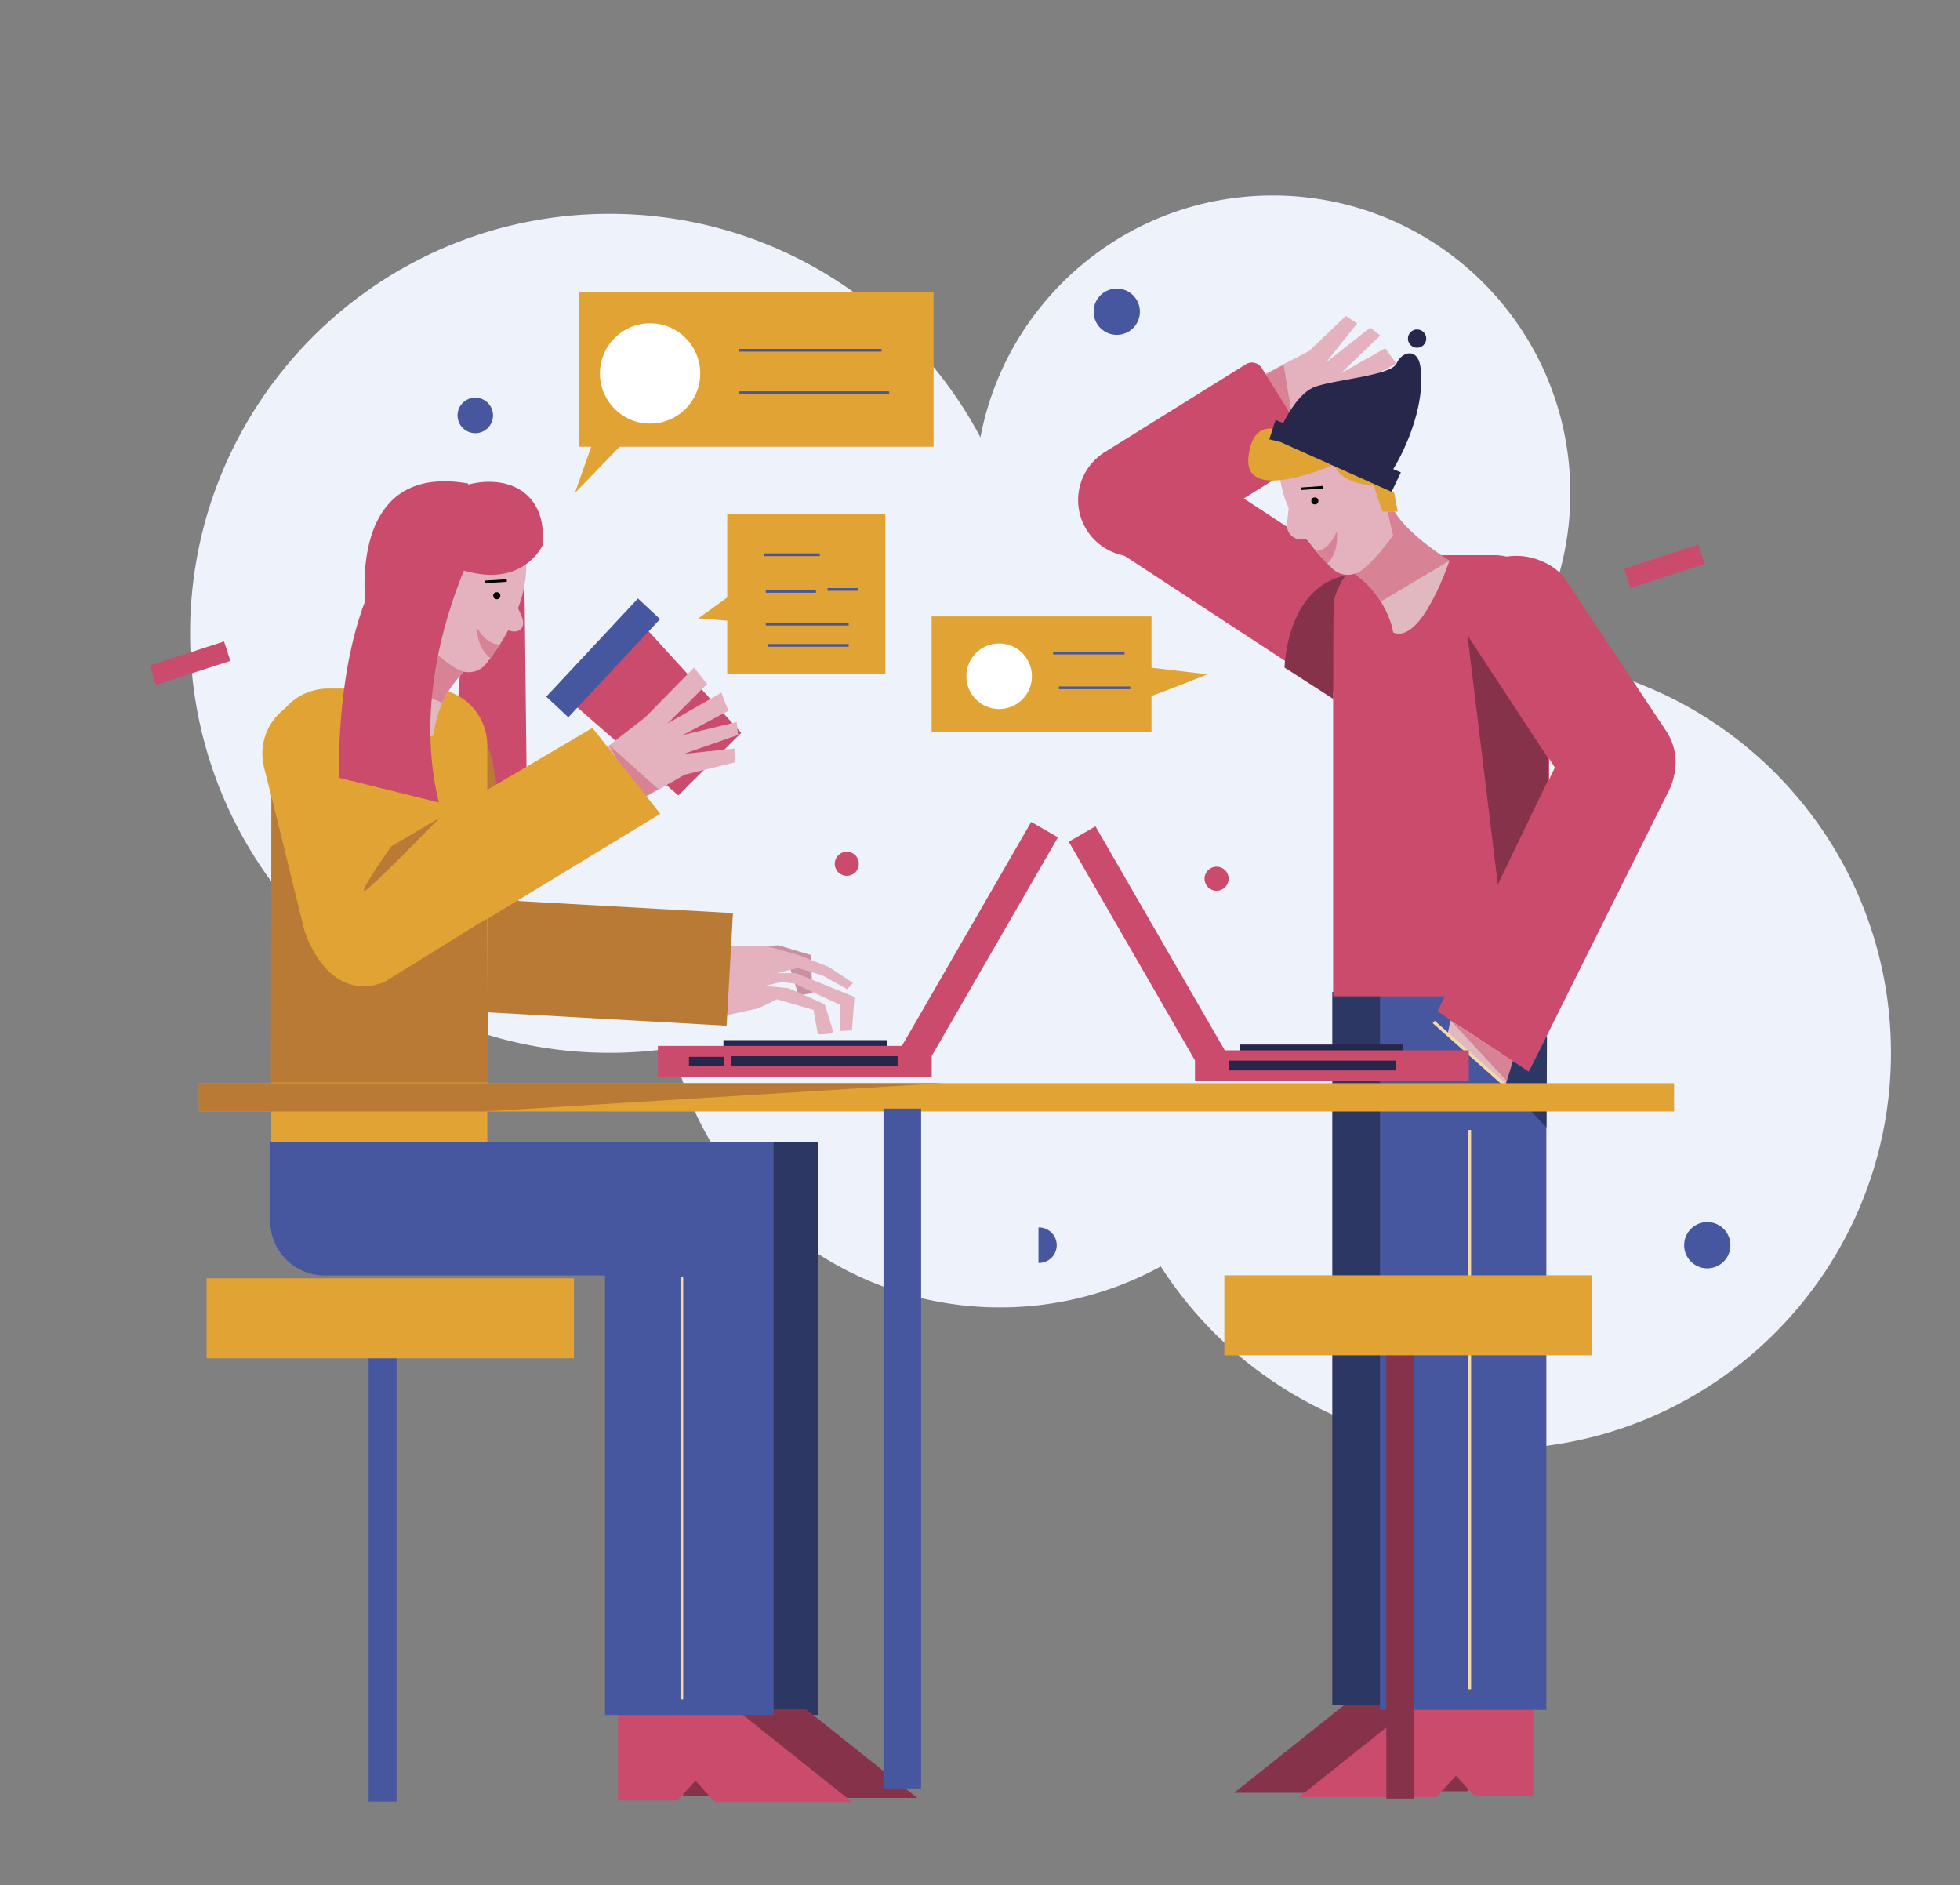 <svg xmlns="http://www.w3.org/2000/svg" viewBox="0 0 1449.11 1393.5"><rect x="0" y="0" width="1449.11" height="1393.5" fill="#808080" stroke="none"/><title>Mesa de trabajo 14</title><g id="Capa_1" data-name="Capa 1"><path d="M1124.42,485.93A218.94,218.94,0,0,0,1161,364.51c0-121.51-98.5-220-220-220-107.42,0-196.84,77-216.14,178.79-52-98.26-155.29-165.22-274.22-165.22-171.26,0-310.09,138.84-310.09,310.1s138.83,310.1,310.09,310.1a313.28,313.28,0,0,0,47.06-3.55c25.52,109.87,124,191.75,241.66,191.75a247,247,0,0,0,118.86-30.29c52.08,81.24,143.17,135.08,246.84,135.08,161.81,0,293-131.18,293-293C1398,623,1277.18,495.93,1124.42,485.93Z" fill="#edf2fb"/><path d="M1085.66,1263.22v60.94h-43.84l-13.37-14.65L1014,1325.33H912.43l82.34-65.62h89.82A5.39,5.39,0,0,1,1085.66,1263.22Z" fill="#87324b"/><path d="M1133.65,1266.38v60.93h-43.84l-13.37-14.64L1062,1328.49H960.42l82.34-65.63h89.82A5.44,5.44,0,0,1,1133.65,1266.38Z" fill="#cb4b6c"/><rect x="985.02" y="733.2" width="146.5" height="527.32" transform="translate(2116.53 1993.72) rotate(-180)" fill="#2c3763"/><rect x="1020.31" y="733.2" width="122.97" height="530.83" transform="translate(2163.58 1997.24) rotate(-180)" fill="#47579f"/><polygon points="967.85 312.73 987.69 305.64 1037.09 295.18 1032.11 280.87 992.69 289.62 1032.43 268.75 1024.1 257.45 991.51 275.83 1020.45 248 1013.1 242.18 980.44 267.9 1003.36 239.11 995.04 233.56 968.13 259.26 926.09 281.29 949.61 319.25 956.42 316.82 968.37 326.64 999.94 327.36 1004.79 320.28 979.67 318.3 967.85 312.73" fill="#e4b1be"/><polygon points="956.76 316.76 949.05 269.74 934.92 277.29 956.76 316.76" fill="#d78295"/><rect x="882.52" y="285.83" width="83.41" height="281.51" rx="41.7" transform="matrix(0.55, -0.84, 0.84, 0.55, 60.49, 965.21)" fill="#cb4b6c"/><path d="M876.84,259.39h0a41.7,41.7,0,0,1,41.7,41.7V424a8.55,8.55,0,0,1-8.55,8.55H843.69a8.55,8.55,0,0,1-8.55-8.55V301.09A41.7,41.7,0,0,1,876.84,259.39Z" transform="translate(1046.69 1273.14) rotate(-121.91)" fill="#cb4b6c"/><path d="M990.58,410.39h154.75a0,0,0,0,1,0,0V695.85a40.67,40.67,0,0,1-40.67,40.67h-78.34a40.67,40.67,0,0,1-40.67-40.67V415.32a4.93,4.93,0,0,1,4.93-4.93Z" transform="translate(2130.99 1146.91) rotate(-180)" fill="#cb4b6c"/><rect x="1118.28" y="398.83" width="83.41" height="217.58" rx="41.7" transform="translate(2407 288.03) rotate(146.38)" fill="#cb4b6c"/><path d="M1022.14,359.84s17.65,47.47,49.5,54.59c0,0-20.48,62.05-41.6,53.11,0,0-4.39-36.07-48.74-55.93Z" fill="#e1b8bf"/><path d="M1025.82,378.23l4.06,17.71s-18.6,25.77-28.33,28.31c0,0,13.82,10.12,19.4,20.43l50.69-30.25s-30.07-18.61-40.55-36.2Z" fill="#d78295"/><line x1="1086.48" y1="835.31" x2="1086.48" y2="1248.8" fill="none" stroke="#f4d9a9" stroke-miterlimit="10" stroke-width="2.33"/><polygon points="1113.22 801.8 1118.44 782.79 1072.35 754.28 1070.44 763.78 1113.22 801.8" fill="#e1b8bf"/><path d="M1214.69,529.24l-1.8-.83a40.71,40.71,0,0,0-54.07,19.77l-96,199.44,55.72,36.89,11.77,7.79,104.13-209A40.72,40.72,0,0,0,1214.69,529.24Z" fill="#cb4b6c"/><line x1="1122.72" y1="811.07" x2="1059.99" y2="755.47" fill="none" stroke="#f4d9a9" stroke-miterlimit="10" stroke-width="2.33"/><polygon points="1072.35 754.28 1118.56 784.51 1114.17 799.31 1072.35 754.28" fill="#d78295"/><polygon points="1143.75 765.8 1130.33 792.3 1118.56 784.51 1113.22 801.8 1143.39 833.52 1143.75 765.8" fill="#2c3763"/><polygon points="1084.94 469.6 1144.82 560.85 1144.82 576.18 1107.39 653.88 1084.94 469.6" fill="#87324b"/><path d="M1025.32,376a48.66,48.66,0,0,0-3.14-15.05,10,10,0,0,0,1.8-.8c6.07-3.5,7.55-12.29,3.31-19.64s-12.59-10.45-18.66-6.95a10.22,10.22,0,0,0-2.2,1.71c-15.4-17.54-34.83-25.38-48-17.77-14.69,8.48-16.64,33.29-5.61,58.1L951.5,387a10.61,10.61,0,0,0,12.15,11.68l2.26-.35a164.21,164.21,0,0,0,19.34,22.14,16.36,16.36,0,0,0,23.41-1l21.22-23.55Z" fill="#e4b1be"/><polygon points="543.02 701.63 575.46 698.78 599.34 705.91 600.76 734.07 590.43 735.85 581.16 706.27 543.02 701.63" fill="#c990a1"/><path d="M534.47,751.18s23.16-5.35,24.59-5.35,15.33-7.13,15.33-7.13l27.09,7.84,3.2,18s11.05.47,11.05-1.91-6.06-20.31-6.06-20.31L582.94,730.5l-17.7-1.66L577.59,726l9.51,1,33.74,15.68.48,19.49,8.55-.48.88-11.48,1-13.23-43.25-17.58H574.27l15.44-3.81,18.18,5.35,18.54,10.34,4.27-4.64-17.82-11.76L590.43,706l-23.77-6.65h-28Z" fill="#e4b1be"/><polygon points="387.5 409.46 389.56 592.82 334.79 578.18 346.25 402.57 387.5 409.46" fill="#cb4b6c"/><rect x="534.87" y="768.9" width="120.83" height="13.62" fill="#26274a"/><rect x="480.31" y="844.11" width="124.63" height="423.67" fill="#2c3763"/><rect x="272.53" y="987.75" width="20.67" height="344.08" fill="#47579f"/><rect x="293.42" y="526.09" width="83.41" height="217.58" rx="41.7" transform="translate(-111.46 72.79) rotate(-10.64)" fill="#b97a35"/><path d="M382.75,594.87h83.41a0,0,0,0,1,0,0V789.1a36.31,36.31,0,0,1-36.31,36.31H419.06a36.31,36.31,0,0,1-36.31-36.31V594.87a0,0,0,0,1,0,0Z" transform="translate(1157.26 326.14) rotate(93.21)" fill="#b97a35"/><path d="M504.93,1267v60.94h43.84l13.37-14.65,14.43,15.82H678.16l-82.34-65.62H506A5.39,5.39,0,0,0,504.93,1267Z" fill="#87324b"/><path d="M456.94,1270.12v60.94h43.84l13.37-14.65,14.43,15.82H630.17l-82.34-65.62H458A5.39,5.39,0,0,0,456.94,1270.12Z" fill="#cb4b6c"/><rect x="447.31" y="844.11" width="124.63" height="423.67" fill="#47579f"/><path d="M242.7,509h75.45a42.12,42.12,0,0,1,42.12,42.12V858.72a0,0,0,0,1,0,0H205.69a5.11,5.11,0,0,1-5.11-5.11V551.1A42.12,42.12,0,0,1,242.7,509Z" fill="#e2a335"/><path d="M314.67,435.6S303.4,485,272.76,496.2c0,0,28.44,58.83,48.21,47.19,0,0-.38-36.33,41-61.83Z" fill="#e1b8bf"/><path d="M383,449.53c11.08-28.7,6.48-57.17-10.68-64.27-17.59-7.27-41.7,10.68-53.86,40.09-4.16,10.08-5.51,19-4.78,26.69l-1.9,20.36L335.86,493a16.37,16.37,0,0,0,23.34-2.11,163.15,163.15,0,0,0,16.38-24.71l-.68-.28.05-.08,2.83.68c7.22,1.75,11.1-3.76,7.8-11.09Z" fill="#e4b1be"/><path d="M312.7,457.52l-1,14.88S333,495.09,343,496.33c0,0-11.84,12.25-16,23.22L272.76,496.2s25.3-17.09,33.37-35.9C306.13,460.3,310.64,462.88,312.7,457.52Z" fill="#d78295"/><line x1="504.11" y1="943.74" x2="504.11" y2="1256.26" fill="none" stroke="#f4d9a9" stroke-miterlimit="10" stroke-width="2.02"/><rect x="210.45" y="513.43" width="83.41" height="217.58" rx="41.7" transform="translate(-145.2 81.07) rotate(-14.23)" fill="#e2a335"/><polygon points="501.52 588.02 548.03 541.72 471.88 458.24 418.7 515.87 501.52 588.02" fill="#cb4b6c"/><polygon points="444.33 555.67 476.99 530.32 513.15 493.48 522.75 505.64 493.54 534.81 533.37 512.02 538.53 525.41 504.78 543.41 544.68 533.75 545.65 543.29 505.54 557.31 542.96 553.37 543.17 563.59 506.22 572.67 464.14 596.81 444.33 555.67" fill="#e4b1be"/><polygon points="450.41 550.87 486.71 583.36 472.44 591.39 450.41 550.87" fill="#d78295"/><path d="M233.12,707.69l-1-1.72a40.71,40.71,0,0,1,15.17-55.54L438,538.1l41.42,52.44,8.75,11.06L288.66,722.87A40.71,40.71,0,0,1,233.12,707.69Z" fill="#e2a335"/><rect x="396.28" y="475.19" width="99.33" height="22.34" transform="translate(1105.76 492.46) rotate(133.05)" fill="#47579f"/><rect x="147.07" y="800.72" width="1090.64" height="20.93" fill="#e2a335"/><rect x="152.77" y="944.98" width="271.6" height="59.11" fill="#e2a335"/><path d="M199.82,844.47h370a0,0,0,0,1,0,0v98.38a0,0,0,0,1,0,0H240a40.2,40.2,0,0,1-40.2-40.2V844.47A0,0,0,0,1,199.82,844.47Z" fill="#47579f"/><polygon points="762.42 607.59 666.82 773.18 486.4 773.18 486.4 795.99 688.85 795.99 688.85 780.64 782.17 619 762.42 607.59" fill="#cb4b6c"/><rect x="509.38" y="781.26" width="25.97" height="6.76" fill="#26274a"/><rect x="540.57" y="780.78" width="123.09" height="7.24" transform="translate(1204.24 1568.8) rotate(180)" fill="#26274a"/><path d="M346,358.21l.39-.76c-75.75-13.45-78.51,57.71-76.52,87.06C247.81,502.64,250.76,575,250.76,575l73.7,18.21C308.1,526.1,327.06,460.54,343,421.76c44.13,13.13,58.24-18.82,58.24-18.82C404.55,363.38,375.17,350.68,346,358.21Z" fill="#cb4b6c"/><rect x="653.21" y="819.51" width="27.8" height="502.57" fill="#47579f"/><circle cx="367.3" cy="440.37" r="2.62" fill="#020201"/><rect x="916.64" y="772.17" width="120.83" height="13.62" transform="translate(1954.11 1557.96) rotate(-180)" fill="#26274a"/><polygon points="905.52 776.45 809.92 610.86 790.17 622.26 883.49 783.91 883.49 799.26 1085.95 799.26 1085.95 776.45 905.52 776.45" fill="#cb4b6c"/><rect x="908.68" y="784.05" width="123.09" height="7.24" fill="#26274a"/><path d="M1030.79,364.2l-15.3-8c-14.42-16.15-23.57-16.61-27.43-15.7l-31.41-17.6S926.75,301.7,923,338c-3.24,31.14,48.62,11.71,63.51,5.52,3.83,12.1,21.57,15,28.3,15.14l1.49,1.38c-.16,1.49,5.9,18.17,5.9,18.17h11.18Z" fill="#e2a335"/><circle cx="1047.71" cy="250.31" r="6.77" fill="#26274a"/><rect x="1024.97" y="985.52" width="20.67" height="344.08" fill="#87324b"/><rect x="905.21" y="942.75" width="271.6" height="59.11" fill="#e2a335"/><path d="M994.62,425.4s-8.19,12.47-8.55,20.67-.36,70.57-.36,70.57l-36-23.16S950.78,434.66,994.62,425.4Z" fill="#87324b"/><polygon points="690.23 216.17 427.89 216.17 427.89 330.23 437.12 330.23 425.04 364.44 458.08 330.23 690.23 330.23 690.23 216.17" fill="#e2a335"/><polygon points="537.67 380.13 537.67 441.67 516.29 457.12 537.67 458.83 537.67 498.46 654.58 498.46 654.58 380.13 537.67 380.13" fill="#e2a335"/><path d="M892.68,498.47l-41.34-4.87V455.69H688.8v85.55H851.34V514.47C865.76,509.4,892.68,498.47,892.68,498.47Z" fill="#e2a335"/><circle cx="480.64" cy="276.05" r="37.07" fill="#fff"/><circle cx="738.7" cy="499.89" r="24.24" fill="#fff"/><line x1="546.23" y1="258.94" x2="651.73" y2="258.94" fill="#fff" stroke="#47579f" stroke-miterlimit="10" stroke-width="2"/><line x1="546.23" y1="290.31" x2="657.44" y2="290.31" fill="#fff" stroke="#47579f" stroke-miterlimit="10" stroke-width="2"/><line x1="564.76" y1="410.07" x2="606.11" y2="410.07" fill="#fff" stroke="#47579f" stroke-miterlimit="10" stroke-width="2"/><line x1="566.19" y1="437.16" x2="603.26" y2="437.16" fill="#fff" stroke="#47579f" stroke-miterlimit="10" stroke-width="2"/><line x1="611.81" y1="435.73" x2="634.62" y2="435.73" fill="#fff" stroke="#47579f" stroke-miterlimit="10" stroke-width="2"/><line x1="566.19" y1="461.4" x2="627.5" y2="461.4" fill="#fff" stroke="#47579f" stroke-miterlimit="10" stroke-width="2"/><line x1="567.61" y1="477.08" x2="627.5" y2="477.08" fill="#fff" stroke="#47579f" stroke-miterlimit="10" stroke-width="2"/><line x1="778.62" y1="482.78" x2="831.38" y2="482.78" fill="#fff" stroke="#47579f" stroke-miterlimit="10" stroke-width="2"/><line x1="782.9" y1="508.45" x2="835.65" y2="508.45" fill="#fff" stroke="#47579f" stroke-miterlimit="10" stroke-width="2"/><circle cx="825.67" cy="230.43" r="17.11" fill="#47579f"/><path d="M767.79,907.37a13.12,13.12,0,1,1,0,26.23" fill="#47579f"/><rect x="1223.05" y="389.72" width="15.07" height="57.8" transform="translate(1249.58 -881.08) rotate(72.05)" fill="#cb4b6c"/><circle cx="351.4" cy="307.09" r="13.12" fill="#47579f"/><circle cx="899.46" cy="649.59" r="8.91" fill="#cb4b6c"/><rect x="132.95" y="461.36" width="15.07" height="57.8" transform="translate(563.58 205.52) rotate(72.05)" fill="#cb4b6c"/><circle cx="626.07" cy="638.54" r="8.91" fill="#cb4b6c"/><circle cx="1262.26" cy="920.51" r="17.11" fill="#47579f"/><path d="M200.72,588.76,225,687.61s16.16,54.66,58.93,38.5l76-47.05,1.26,121.2H200.25Z" fill="#b97a35"/><path d="M289.17,625.78S265,660.05,269.48,658.62s55.52-54,55.52-54Z" fill="#b97a35"/><polygon points="147.07 800.72 696.64 800.72 357.48 821.65 147.07 821.65 147.07 800.72" fill="#b97a35"/><circle cx="972.12" cy="370.28" r="2.62" fill="#020201"/><line x1="978.09" y1="360.15" x2="961.81" y2="361.32" fill="none" stroke="#020201" stroke-miterlimit="10" stroke-width="1.87"/><path d="M1050.12,270.79c-2-13.74-13.62-11.15-17.55-2.16s-45.48,11.9-60.31,17.29c-11,4-19.69,19.19-23.51,26.88l-5.65-2.37-4.66,14.31,8.35,2.06,82.09,36.76,6.84-14.39-5.65-2.37C1036.11,337.13,1054.58,302,1050.12,270.79Z" fill="#26274a"/><path d="M973.29,407.31s8.35.83,15-14.29c0,0,2.46,14.28-7.11,23.75Z" fill="#d78295"/><line x1="358.38" y1="430.12" x2="374.67" y2="429.15" fill="none" stroke="#020201" stroke-miterlimit="10" stroke-width="1.87"/><path d="M369.33,476.24s-8.17,1.92-16.73-12.2c0,0-.56,14.48,10.17,22.61Z" fill="#d78295"/></g></svg>